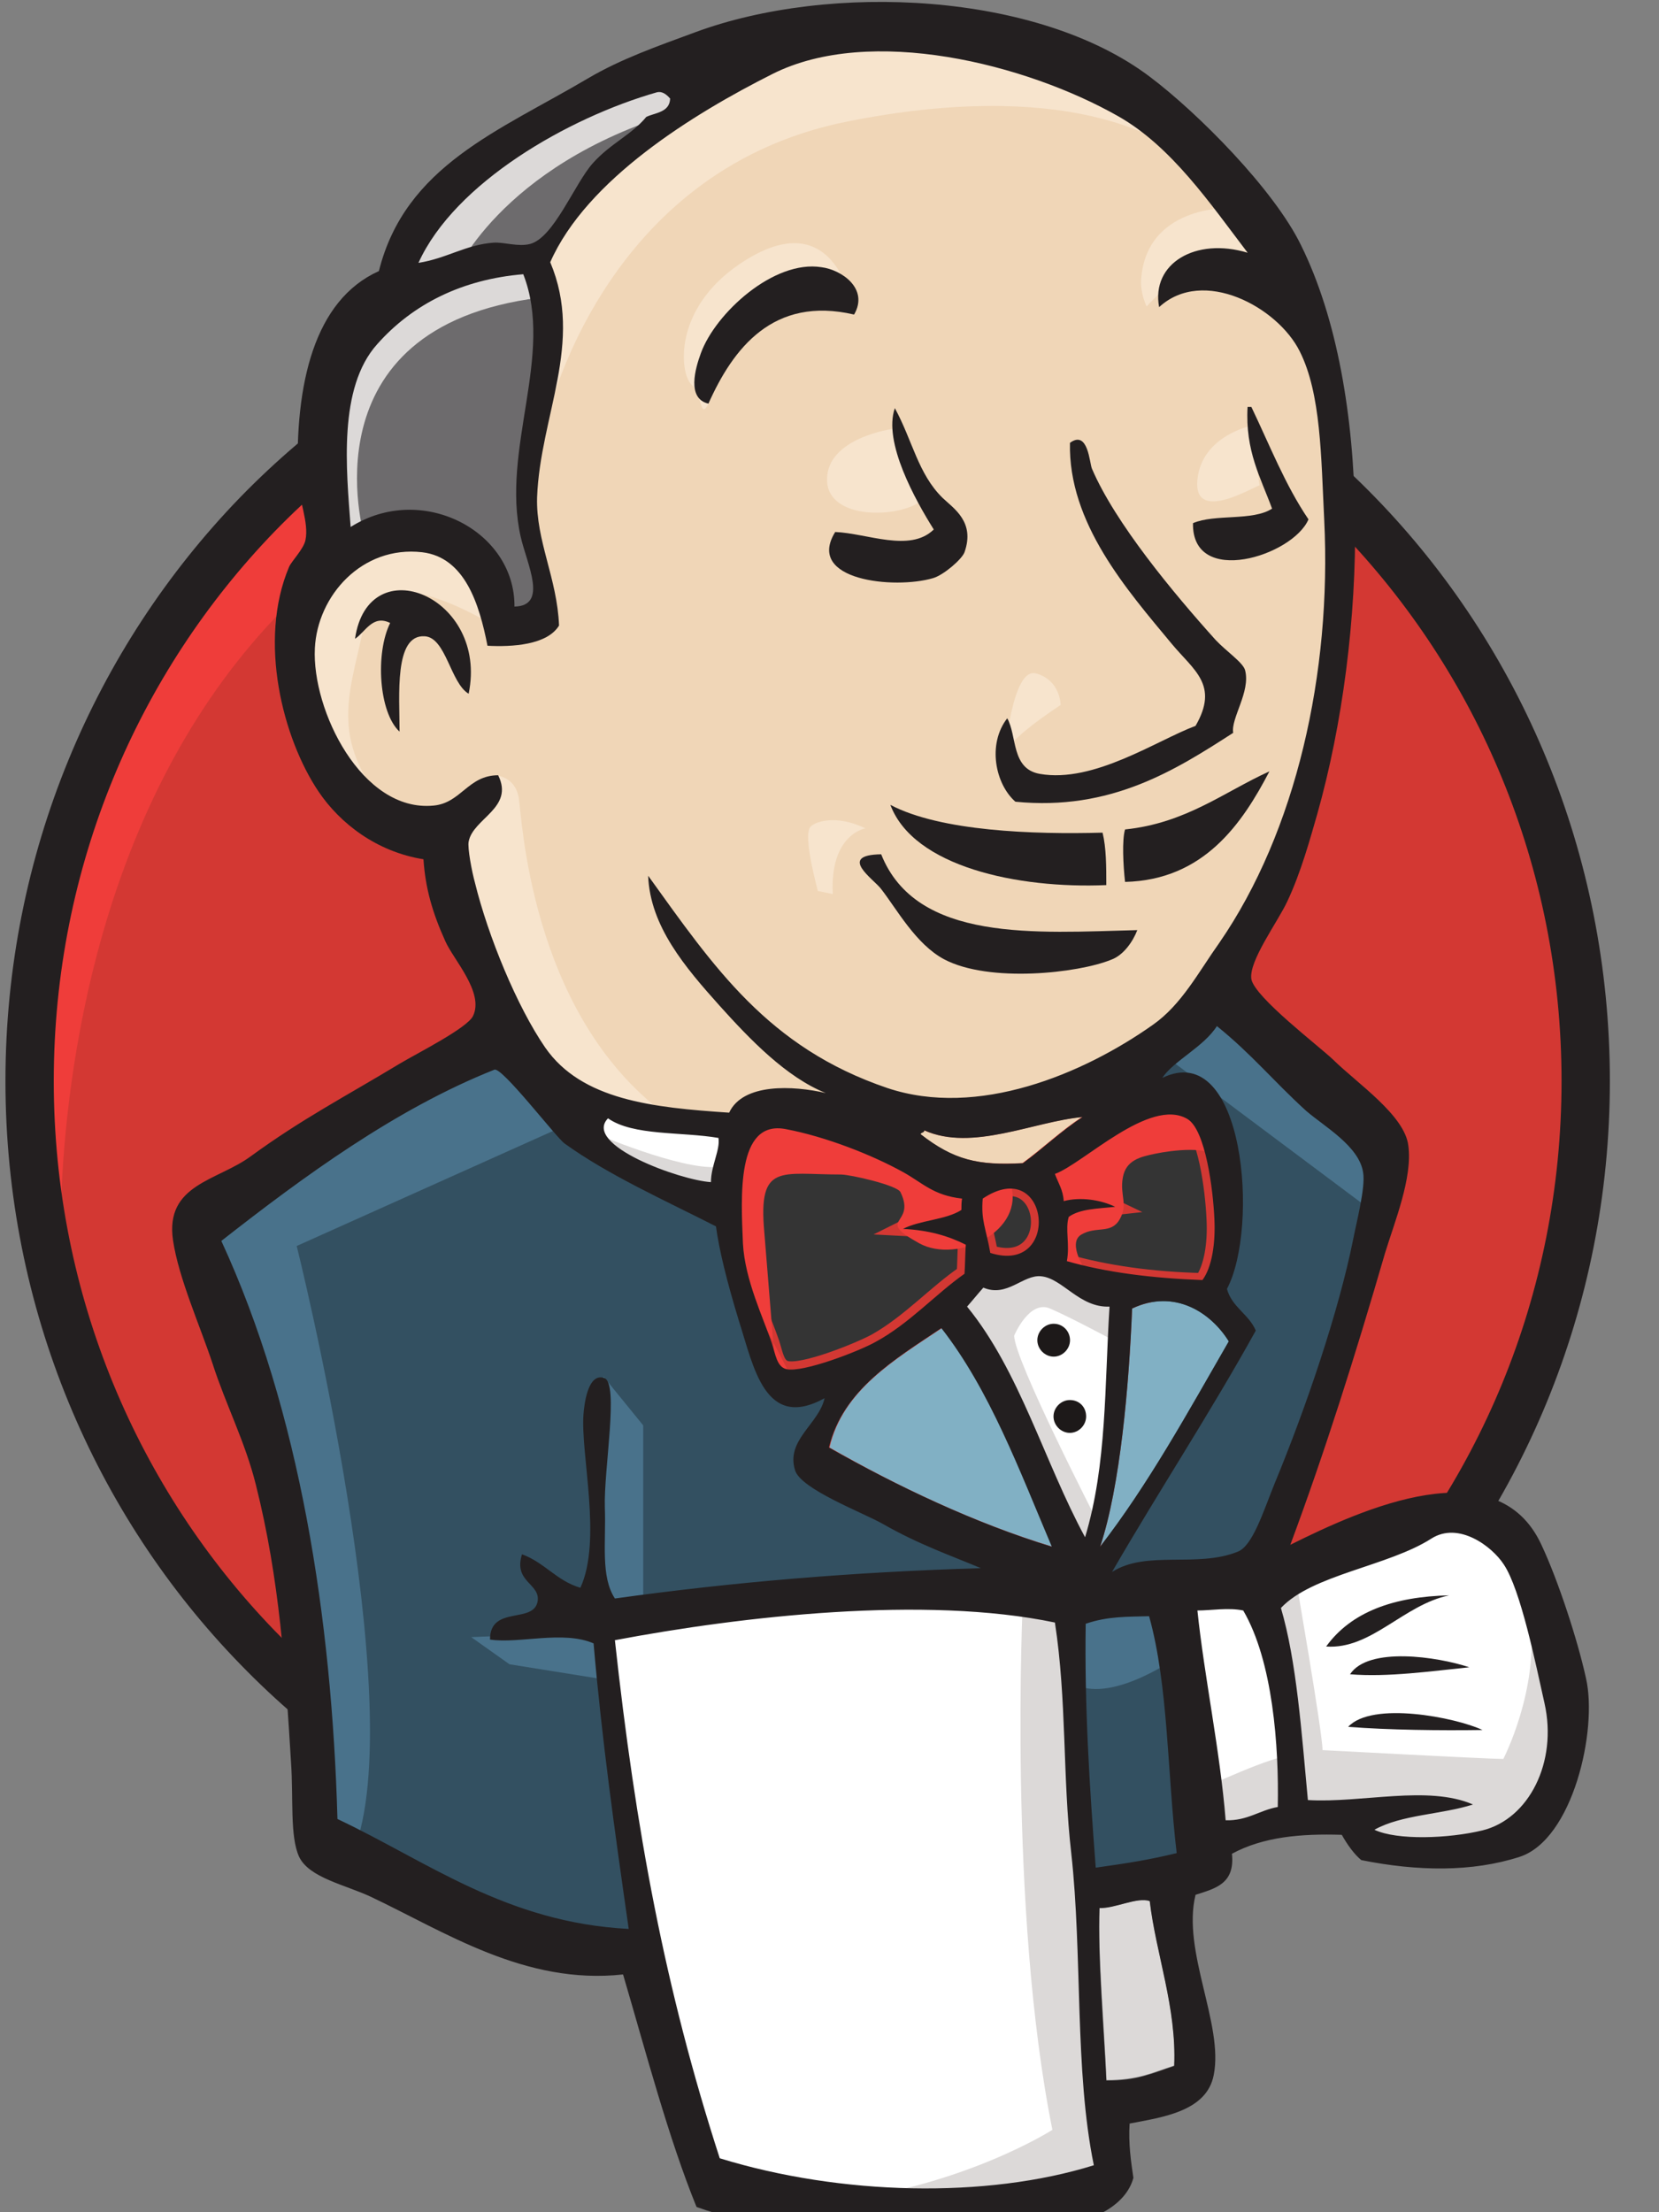 <svg width="39" height="52" viewBox="0 0 39 52" fill="none" xmlns="http://www.w3.org/2000/svg">
<rect x="0" y="0" width="39" height="52" fill="#808080" stroke="none"/>
<g clip-path="url(#clip0_1064_115806)">
<path d="M37.286 25.335C37.286 35.731 29.096 44.166 18.988 44.166C8.88 44.166 0.69 35.731 0.69 25.335C0.69 14.94 8.88 6.504 18.988 6.504C29.096 6.504 37.286 14.94 37.286 25.335Z" fill="#D33833"/>
<path d="M1.442 29.999C1.442 29.999 0.114 10.366 18.102 9.802L16.848 7.693L7.094 10.99L4.305 14.213L1.87 18.906L0.483 24.371L0.896 28.024" fill="#EF3D3A"/>
<path d="M6.458 12.491C3.256 15.802 1.264 20.362 1.264 25.411C1.264 30.46 3.256 35.02 6.458 38.331C9.675 41.643 14.088 43.678 18.987 43.678C23.886 43.678 28.298 41.643 31.515 38.331C34.717 35.02 36.709 30.46 36.709 25.411C36.709 20.362 34.717 15.802 31.515 12.491C28.298 9.194 23.886 7.144 18.987 7.144C14.102 7.144 9.675 9.179 6.458 12.491ZM5.647 39.119C2.238 35.614 0.128 30.758 0.128 25.411C0.128 20.065 2.238 15.208 5.647 11.689C9.056 8.184 13.778 6.001 18.987 6.001C24.196 6.001 28.918 8.184 32.326 11.689C35.735 15.194 37.845 20.05 37.845 25.411C37.845 30.758 35.735 35.614 32.326 39.119C28.918 42.638 24.196 44.807 18.987 44.807C13.778 44.807 9.056 42.638 5.647 39.119Z" fill="#231F20"/>
<path d="M26.69 25.44L23.901 25.856L20.138 26.287L17.703 26.346L15.327 26.272L13.512 25.707L11.904 23.955L10.649 20.376L10.369 19.604L8.702 19.039L7.728 17.421L7.034 15.104L7.802 13.069L9.617 12.431L11.077 13.129L11.771 14.673L12.612 14.54L12.893 14.183L12.612 12.564L12.538 10.53L12.951 7.723L12.937 6.119L14.206 4.07L16.434 2.451L20.33 0.773L24.653 1.411L28.416 4.144L30.157 6.951L31.279 8.985L31.559 14.035L30.718 18.386L29.183 22.247L27.737 24.311" fill="#F0D6B7"/>
<path d="M24.328 37.575L14.367 37.991V39.669L15.209 45.565L14.795 46.056L7.83 43.664L7.343 42.818L6.65 34.888L5.012 30.135L4.658 29.006L10.236 25.145L11.977 24.447L13.511 26.348L14.84 27.536L16.374 28.026L17.068 28.234L17.909 31.887L18.544 32.66L20.152 32.096L19.03 34.279L25.081 37.16L24.328 37.575Z" fill="#335061"/>
<path d="M7.798 13.098L9.613 12.459L11.074 13.157L11.767 14.702L12.608 14.568L12.815 13.722L12.402 12.103L12.815 8.242L12.461 6.133L13.715 4.662L16.43 2.494L15.663 1.44L11.826 3.341L10.218 4.603L9.318 6.563L7.931 8.464L7.518 10.707L7.798 13.098Z" fill="#6D6B6D"/>
<path d="M10.664 6.505C10.664 6.505 11.712 3.906 15.888 2.643C20.064 1.381 16.095 1.738 16.095 1.738L11.564 3.49L9.823 5.242L9.056 6.638L10.664 6.505Z" fill="#DCD9D8"/>
<path d="M8.565 12.611C8.565 12.611 7.104 7.696 12.682 6.998L12.476 6.151L8.639 7.057L7.518 10.71L7.798 13.101L8.565 12.611Z" fill="#DCD9D8"/>
<path d="M10.796 19.127L11.711 18.236C11.711 18.236 12.124 18.28 12.198 18.77C12.271 19.261 12.478 23.686 15.474 26.062C15.754 26.285 13.245 25.706 13.245 25.706L11.017 22.201" fill="#F7E4CD"/>
<path d="M23.62 17.79C23.62 17.79 23.783 15.666 24.358 15.83C24.934 15.993 24.934 16.572 24.934 16.572C24.934 16.572 23.547 17.463 23.62 17.79Z" fill="#F7E4CD"/>
<path d="M29.403 10.011C29.403 10.011 28.252 10.248 28.149 11.273C28.045 12.298 29.403 11.481 29.61 11.407" fill="#F7E4CD"/>
<path d="M20.977 10.083C20.977 10.083 19.442 10.291 19.442 11.271C19.442 12.251 21.183 12.177 21.67 11.761" fill="#F7E4CD"/>
<path d="M11.501 14.644C11.501 14.644 8.86 13.025 8.579 14.57C8.299 16.114 7.679 17.228 8.992 18.847L8.092 18.565L7.251 16.397L6.971 14.288L8.579 12.61L10.394 12.743L11.442 13.59L11.501 14.644Z" fill="#F7E4CD"/>
<path d="M12.759 10.22C12.759 10.22 13.939 4.042 19.93 2.854C24.859 1.874 27.456 3.062 28.43 4.19C28.43 4.19 24.032 -1.067 19.857 0.537C15.68 2.156 12.611 5.096 12.685 6.982C12.803 10.22 12.759 10.22 12.759 10.22Z" fill="#F7E4CD"/>
<path d="M28.918 4.888C28.918 4.888 26.896 4.813 26.822 6.64C26.822 6.64 26.822 6.922 26.955 7.204C26.955 7.204 28.564 5.378 29.537 6.358" fill="#F7E4CD"/>
<path d="M20.081 7.394C20.081 7.394 19.727 4.602 17.366 6.221C15.831 7.275 15.979 8.745 16.244 9.028C16.525 9.31 16.451 9.874 16.657 9.488C16.864 9.102 16.805 7.84 17.572 7.483C18.325 7.127 19.594 6.741 20.081 7.394Z" fill="#F7E4CD"/>
<path d="M13.527 26.348L6.975 29.288C6.975 29.288 9.69 40.159 8.303 43.53L7.329 43.174L7.255 39.03L5.44 31.189L4.673 29.021L11.505 24.387L13.527 26.348Z" fill="#49728B"/>
<path d="M14.191 32.362L15.121 33.505V37.708H14.014C14.014 37.708 13.881 34.768 13.881 34.411C13.881 34.055 14.014 32.792 14.014 32.792" fill="#49728B"/>
<path d="M14.22 38.348L11.077 38.482L11.977 39.12L14.205 39.477" fill="#49728B"/>
<path d="M24.948 37.649L27.531 37.575L28.165 44.02L25.524 44.377L24.948 37.649Z" fill="#335061"/>
<path d="M25.644 37.647L29.54 37.439C29.54 37.439 31.148 33.37 31.148 33.162C31.148 32.954 32.535 27.266 32.535 27.266L29.392 23.969L28.758 23.405L27.09 25.083V31.603L25.644 37.647Z" fill="#335061"/>
<path d="M27.383 37.158L24.948 37.648L25.302 39.609C26.203 40.025 27.737 38.911 27.737 38.911" fill="#49728B"/>
<path d="M27.458 24.875L32.342 28.528L32.475 26.85L28.786 23.42L27.458 24.875Z" fill="#49728B"/>
<path d="M16.642 51.461L15.196 45.566L14.473 41.214L14.355 37.991L20.892 37.635H24.95L24.581 45.001L25.216 50.689L25.142 51.743L19.844 52.159L16.642 51.461Z" fill="white"/>
<path d="M24.047 37.575C24.047 37.575 23.693 44.866 24.74 50.064C24.74 50.064 22.645 51.401 19.59 51.742L25.449 51.535L26.142 51.119L25.301 39.624L25.08 37.159" fill="#DCD9D8"/>
<path d="M28.27 43.47L30.985 42.698L36.135 42.416L36.903 40.025L35.515 35.881L33.907 35.673L31.679 36.371L29.554 37.426L28.418 37.218L27.532 37.574" fill="white"/>
<path d="M28.227 42.058C28.227 42.058 30.042 41.212 30.323 41.286L29.555 37.425L30.455 37.069C30.455 37.069 31.09 40.722 31.09 41.138C31.09 41.138 34.986 41.346 35.34 41.346C35.34 41.346 36.181 39.727 35.974 38.049L36.742 40.291L36.815 41.553L35.694 43.232L34.44 43.514L32.344 43.44L31.651 42.534L29.216 42.89L28.448 43.172" fill="#DCD9D8"/>
<path d="M25.479 37.081L23.944 33.16L22.336 30.844C22.336 30.844 22.69 29.863 23.177 29.863H24.785L26.32 30.428L26.187 33.027L25.479 37.081Z" fill="white"/>
<path d="M25.789 35.747C25.789 35.747 23.841 31.96 23.841 31.395C23.841 31.395 24.195 30.549 24.683 30.757C25.169 30.965 26.217 31.529 26.217 31.529V30.193L23.841 29.703L22.233 29.91L24.948 36.386L25.509 36.46" fill="#DCD9D8"/>
<path d="M17.255 26.495L15.321 26.287L13.506 25.723V26.361L14.392 27.342L17.181 28.604" fill="white"/>
<path d="M14.147 26.705C14.147 26.705 16.302 27.611 17.01 27.403L17.084 28.25L15.136 27.834L13.956 26.987L14.147 26.705Z" fill="#DCD9D8"/>
<path d="M28.264 30.105C27.083 30.075 26.006 29.927 25.076 29.659C25.135 29.273 25.017 28.902 25.12 28.62C25.386 28.427 25.814 28.427 26.212 28.382C25.873 28.219 25.386 28.145 25.003 28.248C24.988 27.981 24.87 27.818 24.796 27.61C25.46 27.372 27.024 25.813 27.91 26.318C28.337 26.57 28.515 27.966 28.544 28.664C28.573 29.229 28.485 29.793 28.264 30.105Z" fill="#D33833"/>
<path d="M28.264 30.105C27.083 30.075 26.006 29.927 25.076 29.659C25.135 29.273 25.017 28.902 25.12 28.62C25.386 28.427 25.814 28.427 26.212 28.382C25.873 28.219 25.386 28.145 25.003 28.248C24.988 27.981 24.87 27.818 24.796 27.61C25.46 27.372 27.024 25.813 27.91 26.318C28.337 26.57 28.515 27.966 28.544 28.664C28.573 29.229 28.485 29.793 28.264 30.105Z" fill="#343434" stroke="#D33833" stroke-width="0.361"/>
<path d="M22.612 28.158C22.612 28.247 22.612 28.337 22.597 28.426C22.228 28.663 21.638 28.663 21.225 28.871C21.815 28.901 22.287 29.049 22.7 29.242C22.686 29.465 22.686 29.703 22.671 29.926C21.992 30.386 21.372 31.084 20.576 31.53C20.192 31.738 18.878 32.272 18.48 32.168C18.259 32.109 18.229 31.827 18.141 31.559C17.949 30.995 17.506 30.074 17.462 29.213C17.418 28.129 17.3 26.302 18.465 26.525C19.41 26.703 20.502 27.134 21.225 27.535C21.682 27.802 21.933 28.099 22.612 28.158Z" fill="#D33833"/>
<path d="M22.612 28.158C22.612 28.247 22.612 28.337 22.597 28.426C22.228 28.663 21.638 28.663 21.225 28.871C21.815 28.901 22.287 29.049 22.7 29.242C22.686 29.465 22.686 29.703 22.671 29.926C21.992 30.386 21.372 31.084 20.576 31.53C20.192 31.738 18.878 32.272 18.48 32.168C18.259 32.109 18.229 31.827 18.141 31.559C17.949 30.995 17.506 30.074 17.462 29.213C17.418 28.129 17.3 26.302 18.465 26.525C19.41 26.703 20.502 27.134 21.225 27.535C21.682 27.802 21.933 28.099 22.612 28.158Z" fill="#343434" stroke="#D33833" stroke-width="0.361"/>
<path d="M23.276 29.448C23.173 28.854 23.055 28.691 23.099 28.171C24.678 27.116 24.959 29.983 23.276 29.448Z" fill="#D33833"/>
<path d="M23.276 29.448C23.173 28.854 23.055 28.691 23.099 28.171C24.678 27.116 24.959 29.983 23.276 29.448Z" fill="#343434" stroke="#D33833" stroke-width="0.361"/>
<path d="M25.553 29.925C25.553 29.925 25.066 29.227 25.421 29.019C25.775 28.811 26.114 29.019 26.321 28.663C26.527 28.306 26.321 28.098 26.395 27.682C26.468 27.267 26.808 27.192 27.162 27.118C27.516 27.044 28.49 26.91 28.623 27.252L28.21 25.989L27.368 25.707L24.727 27.252L24.594 28.024V29.568" fill="#EF3D3A"/>
<path d="M18.233 32.241C18.144 31.142 18.056 30.058 17.967 28.959C17.82 27.326 18.351 27.608 19.767 27.608C19.989 27.608 21.096 27.86 21.169 28.023C21.553 28.811 20.535 28.632 21.612 29.226C22.512 29.716 24.121 28.929 23.752 27.816C23.545 27.563 22.689 27.741 22.379 27.578C21.833 27.296 21.287 27.014 20.741 26.731C20.048 26.375 18.454 25.84 17.716 26.345C15.842 27.622 17.834 30.83 18.498 32.167" fill="#EF3D3A"/>
<path d="M20.078 7.394C18.174 6.949 17.23 8.196 16.654 9.488C16.138 9.37 16.345 8.657 16.477 8.3C16.817 7.365 18.189 6.102 19.311 6.281C19.783 6.34 20.432 6.786 20.078 7.394Z" fill="#231F20"/>
<path d="M29.328 9.565H29.417C29.845 10.456 30.214 11.406 30.76 12.208C30.391 13.07 28.015 13.812 28.045 12.297C28.561 12.075 29.447 12.253 29.904 11.956C29.638 11.228 29.27 10.604 29.328 9.565Z" fill="#231F20"/>
<path d="M21.036 9.594C21.45 10.352 21.582 11.139 22.158 11.703C22.424 11.956 22.925 12.268 22.674 12.98C22.615 13.144 22.187 13.515 21.936 13.589C21.036 13.857 18.926 13.649 19.634 12.505C20.387 12.535 21.39 12.995 21.951 12.446C21.523 11.763 20.756 10.396 21.036 9.594Z" fill="#231F20"/>
<path d="M28.99 17.226C27.632 18.102 26.113 19.067 23.87 18.845C23.397 18.429 23.206 17.493 23.678 16.884C23.914 17.3 23.766 18.072 24.445 18.191C25.714 18.414 27.19 17.404 28.105 17.062C28.665 16.097 28.06 15.755 27.544 15.132C26.496 13.869 25.109 12.295 25.153 10.409C25.581 10.097 25.611 10.884 25.67 11.018C26.216 12.295 27.588 13.944 28.577 15.043C28.828 15.31 29.226 15.577 29.27 15.755C29.403 16.26 28.931 16.884 28.99 17.226Z" fill="#231F20"/>
<path d="M11.017 16.307C10.589 16.055 10.485 14.985 9.984 14.956C9.261 14.911 9.393 16.352 9.393 17.198C8.906 16.753 8.818 15.357 9.172 14.644C8.759 14.436 8.582 14.867 8.346 15.015C8.656 12.862 11.489 14.02 11.017 16.307Z" fill="#231F20"/>
<path d="M29.842 18.131C29.207 19.349 28.307 20.685 26.448 20.73C26.404 20.344 26.374 19.735 26.448 19.497C27.879 19.349 28.765 18.621 29.842 18.131Z" fill="#231F20"/>
<path d="M20.931 18.919C22.112 19.542 24.296 19.617 25.919 19.572C26.007 19.928 26.007 20.374 26.007 20.805C23.927 20.894 21.477 20.374 20.931 18.919Z" fill="#231F20"/>
<path d="M20.715 20.081C21.542 22.16 24.36 21.923 26.736 21.863C26.633 22.131 26.411 22.457 26.116 22.561C25.349 22.873 23.253 23.111 22.191 22.547C21.527 22.19 21.084 21.373 20.715 20.898C20.553 20.675 19.668 20.096 20.715 20.081Z" fill="#231F20"/>
<path d="M28.886 31.53C27.927 33.193 26.997 34.901 25.861 36.357C26.333 34.946 26.54 32.57 26.613 30.758C27.617 30.282 28.473 30.862 28.886 31.53Z" fill="#81B0C4"/>
<path d="M34.067 37.5C32.99 37.722 32.237 38.777 31.175 38.703C31.765 37.886 32.769 37.529 34.067 37.5Z" fill="#231F20"/>
<path d="M34.541 39.191C33.655 39.28 32.622 39.429 31.737 39.355C32.165 38.701 33.788 38.939 34.541 39.191Z" fill="#231F20"/>
<path d="M34.851 40.665C33.862 40.68 32.637 40.665 31.693 40.591C32.254 39.982 34.216 40.368 34.851 40.665Z" fill="#231F20"/>
<path d="M27.029 44.675C27.177 45.922 27.664 47.184 27.605 48.551C27.059 48.729 26.749 48.892 26.011 48.892C25.967 47.734 25.805 45.952 25.849 44.838C26.203 44.867 26.734 44.585 27.029 44.675Z" fill="#DCD9D8"/>
<path d="M25.438 26.255C24.936 26.582 24.523 26.983 24.036 27.339C22.974 27.398 22.398 27.265 21.631 26.656C21.646 26.611 21.719 26.626 21.719 26.567C22.856 27.072 24.302 26.359 25.438 26.255Z" fill="#F0D6B7"/>
<path d="M19.501 34.025C19.811 32.674 21.036 31.961 22.142 31.218C23.279 32.674 23.972 34.545 24.739 36.357C22.924 35.807 21.08 34.931 19.501 34.025Z" fill="#81B0C4"/>
<path d="M25.847 44.851C25.803 45.965 25.951 47.732 26.009 48.906C26.747 48.906 27.057 48.742 27.603 48.564C27.662 47.198 27.175 45.935 27.028 44.688C26.733 44.584 26.201 44.866 25.847 44.851ZM14.455 38.554C14.942 43.025 15.636 46.767 16.92 50.732C19.767 51.608 23.191 51.683 25.714 50.896C25.257 48.668 25.449 45.95 25.183 43.559C24.977 41.762 25.08 39.965 24.799 38.139C21.745 37.5 17.436 37.99 14.455 38.554ZM25.523 38.168C25.493 40.084 25.611 41.985 25.759 43.901C26.496 43.797 26.983 43.723 27.662 43.559C27.441 41.718 27.47 39.624 27.013 37.99C26.496 38.005 26.039 37.99 25.523 38.168ZM29.226 37.856C28.872 37.782 28.474 37.856 28.149 37.856C28.311 39.416 28.68 41.139 28.813 42.787C29.33 42.802 29.61 42.549 30.038 42.475C30.067 41.035 29.92 39.044 29.226 37.856ZM34.849 43.025C35.941 42.757 36.619 41.421 36.309 40.039C36.103 39.119 35.749 37.366 35.35 36.772C35.07 36.342 34.288 35.762 33.653 36.163C32.635 36.817 30.85 37.01 30.112 37.797C30.481 39.044 30.599 40.737 30.746 42.312C32.015 42.386 33.565 41.955 34.627 42.416C33.889 42.653 32.945 42.653 32.31 43.01C32.842 43.262 34.052 43.218 34.849 43.025ZM24.726 36.356C23.958 34.545 23.265 32.673 22.129 31.218C21.022 31.96 19.812 32.673 19.487 34.025C21.081 34.931 22.925 35.807 24.726 36.356ZM26.614 30.758C26.541 32.569 26.334 34.946 25.862 36.356C26.998 34.886 27.928 33.193 28.887 31.53C28.474 30.861 27.618 30.282 26.614 30.758ZM24.475 30C24.047 29.956 23.678 30.505 23.117 30.267C22.984 30.416 22.866 30.564 22.734 30.713C23.973 32.228 24.549 34.366 25.508 36.134C26.024 34.426 25.965 32.569 26.083 30.713C25.375 30.743 24.977 30.045 24.475 30ZM23.102 28.174C23.058 28.693 23.176 28.857 23.28 29.451C24.962 29.985 24.681 27.119 23.102 28.174ZM21.228 27.55C20.505 27.149 19.413 26.718 18.469 26.54C17.303 26.317 17.421 28.144 17.465 29.228C17.51 30.089 17.953 30.995 18.144 31.574C18.233 31.842 18.262 32.124 18.484 32.183C18.882 32.272 20.21 31.753 20.579 31.545C21.376 31.114 21.996 30.416 22.674 29.941C22.689 29.718 22.689 29.48 22.704 29.258C22.291 29.05 21.833 28.916 21.228 28.886C21.627 28.678 22.232 28.678 22.601 28.441C22.601 28.352 22.601 28.263 22.616 28.174C21.937 28.099 21.686 27.802 21.228 27.55ZM14.293 26.287C13.688 26.911 15.99 27.743 16.713 27.787C16.713 27.401 16.934 27.03 16.89 26.748C16.019 26.599 14.883 26.703 14.293 26.287ZM21.73 26.57C21.73 26.629 21.656 26.614 21.642 26.659C22.424 27.268 22.999 27.401 24.047 27.342C24.519 27 24.947 26.584 25.449 26.258C24.298 26.362 22.852 27.075 21.73 26.57ZM28.548 28.649C28.518 27.966 28.341 26.555 27.913 26.302C27.028 25.782 25.463 27.357 24.799 27.594C24.873 27.802 24.991 27.966 25.006 28.233C25.404 28.129 25.877 28.203 26.216 28.367C25.818 28.411 25.39 28.411 25.124 28.604C25.036 28.886 25.154 29.258 25.08 29.644C26.009 29.911 27.087 30.045 28.267 30.089C28.489 29.792 28.577 29.228 28.548 28.649ZM13.275 26.881C13.083 26.748 11.799 25.07 11.622 25.144C9.305 26.065 7.136 27.654 5.203 29.169C7.048 33.163 7.8 38.05 7.933 42.757C10.043 43.752 11.902 45.193 14.78 45.341C14.441 42.98 14.145 40.856 13.954 38.629C13.23 38.317 12.197 38.644 11.519 38.539C11.519 37.723 12.552 38.183 12.64 37.634C12.699 37.218 12.065 37.188 12.271 36.535C12.803 36.728 13.083 37.158 13.644 37.322C14.16 36.193 13.644 34.188 13.717 33.238C13.732 33.059 13.806 32.258 14.204 32.391C14.559 32.51 14.19 34.545 14.219 35.436C14.249 36.267 14.116 37.054 14.455 37.574C17.229 37.188 20.048 36.95 23.058 36.861C22.394 36.579 21.612 36.312 20.756 35.822C20.284 35.554 18.823 35.005 18.69 34.559C18.469 33.847 19.251 33.475 19.384 32.866C17.982 33.639 17.716 32.124 17.377 31.07C17.082 30.104 16.905 29.376 16.831 28.827C15.606 28.203 14.308 27.624 13.275 26.881ZM27.323 25.337C29.256 24.401 29.61 28.857 28.843 30.297C28.961 30.728 29.359 30.891 29.521 31.277C28.444 33.223 27.249 35.035 26.142 36.95C26.954 36.431 28.134 36.861 29.094 36.475C29.448 36.342 29.699 35.525 29.964 34.871C30.702 33.089 31.469 30.832 31.809 29.139C31.883 28.753 32.104 27.906 32.045 27.565C31.956 26.941 31.13 26.48 30.702 26.109C29.92 25.396 29.433 24.787 28.607 24.119C28.297 24.609 27.588 24.936 27.323 25.337ZM8.863 8.095C7.948 9.12 8.14 11.021 8.243 12.387C9.91 11.332 12.109 12.476 12.094 14.258C12.891 14.243 12.389 13.263 12.242 12.624C11.77 10.56 13.039 8.332 12.301 6.446C10.87 6.565 9.704 7.144 8.863 8.095ZM15.444 2.169C13.363 2.763 10.692 4.293 9.837 6.179C10.501 6.075 10.958 5.748 11.607 5.704C11.858 5.689 12.183 5.808 12.463 5.734C13.024 5.585 13.511 4.308 13.939 3.833C14.352 3.372 14.854 3.164 15.193 2.748C15.414 2.644 15.739 2.644 15.754 2.318C15.665 2.214 15.562 2.14 15.444 2.169ZM26.29 2.734C24.121 1.501 20.461 0.58 18.159 1.739C16.3 2.674 13.791 4.219 12.935 6.164C13.732 8.05 12.699 9.773 12.626 11.689C12.596 12.713 13.098 13.59 13.142 14.704C12.862 15.164 12.035 15.209 11.46 15.179C11.268 14.199 10.928 13.1 9.925 12.981C8.508 12.818 7.461 14.006 7.402 15.238C7.328 16.694 8.508 19.099 10.191 18.936C10.84 18.877 11.002 18.223 11.711 18.223C12.094 18.995 11.12 19.233 11.017 19.783C10.988 19.931 11.091 20.481 11.165 20.748C11.475 22.01 12.153 23.659 12.817 24.624C13.673 25.857 15.341 26.035 17.141 26.154C17.465 25.456 18.646 25.515 19.413 25.693C18.484 25.322 17.628 24.431 16.92 23.644C16.108 22.738 15.282 21.773 15.237 20.585C16.787 22.738 18.056 24.624 20.86 25.575C22.984 26.287 25.463 25.248 27.102 24.089C27.78 23.614 28.179 22.842 28.666 22.159C30.466 19.545 31.307 15.832 31.13 12.223C31.056 10.738 31.056 9.253 30.554 8.258C30.038 7.219 28.282 6.268 27.249 7.219C27.057 6.194 28.105 5.57 29.33 5.941C28.459 4.798 27.544 3.446 26.29 2.734ZM30.333 36.312C32.03 35.465 35.188 34.04 36.236 36.312C36.634 37.158 37.092 38.569 37.283 39.446C37.564 40.663 36.974 43.247 35.719 43.648C34.612 44.005 33.329 43.99 32.001 43.723C31.838 43.589 31.676 43.366 31.543 43.129C30.599 43.099 29.699 43.173 28.961 43.574C29.035 44.287 28.562 44.391 28.105 44.539C27.78 45.861 28.769 47.584 28.533 48.772C28.37 49.633 27.323 49.767 26.555 49.916C26.526 50.391 26.585 50.792 26.644 51.193C26.467 51.846 25.685 52.217 24.932 52.306C22.468 52.603 18.735 52.737 16.374 51.876C15.71 50.242 15.193 48.267 14.647 46.411C12.345 46.663 10.471 45.416 8.715 44.584C8.11 44.302 7.269 44.138 7.033 43.648C6.811 43.173 6.9 42.267 6.841 41.421C6.708 39.237 6.575 37.129 6.015 34.901C5.764 33.891 5.306 33.015 4.996 32.05C4.701 31.159 4.2 30.045 4.067 29.154C3.875 27.832 5.114 27.758 5.897 27.178C7.121 26.287 8.081 25.797 9.409 24.995C9.807 24.758 10.988 24.164 11.12 23.881C11.386 23.332 10.663 22.56 10.471 22.129C10.161 21.446 9.999 20.867 9.955 20.198C8.848 20.02 7.992 19.352 7.49 18.609C6.649 17.362 6.059 15.06 6.797 13.322C6.856 13.189 7.136 12.907 7.18 12.699C7.269 12.283 7.018 11.733 7.003 11.288C6.929 9.016 7.387 7.055 8.907 6.372C9.527 3.892 11.74 3.075 13.821 1.843C14.603 1.382 15.459 1.085 16.344 0.758C19.517 -0.415 24.401 -0.192 27.042 1.813C28.164 2.659 29.949 4.456 30.584 5.763C32.281 9.194 32.148 14.941 30.968 19.129C30.805 19.694 30.584 20.51 30.259 21.194C30.038 21.669 29.344 22.604 29.418 23.02C29.507 23.451 31.012 24.594 31.337 24.906C31.912 25.471 33.019 26.213 33.107 26.926C33.211 27.683 32.783 28.723 32.561 29.451C31.853 31.886 31.145 34.129 30.333 36.312Z" fill="#231F20"/>
<path d="M19.046 19.442C19.135 19.323 19.637 19.13 20.345 19.471C20.345 19.471 19.504 19.605 19.578 21.016L19.223 20.942C19.238 20.957 18.869 19.679 19.046 19.442Z" fill="#F7E4CD"/>
<path d="M25.154 31.503C25.154 31.71 24.977 31.889 24.77 31.889C24.563 31.889 24.386 31.71 24.386 31.503C24.386 31.295 24.563 31.116 24.77 31.116C24.991 31.116 25.154 31.295 25.154 31.503Z" fill="#1D1919"/>
<path d="M25.533 33.295C25.533 33.503 25.356 33.681 25.15 33.681C24.943 33.681 24.766 33.503 24.766 33.295C24.766 33.087 24.943 32.909 25.15 32.909C25.371 32.909 25.533 33.072 25.533 33.295Z" fill="#1D1919"/>
</g>
<defs>
<clipPath id="clip0_1064_115806">
<rect width="38.071" height="52" fill="white"/>
</clipPath>
</defs>
</svg>
